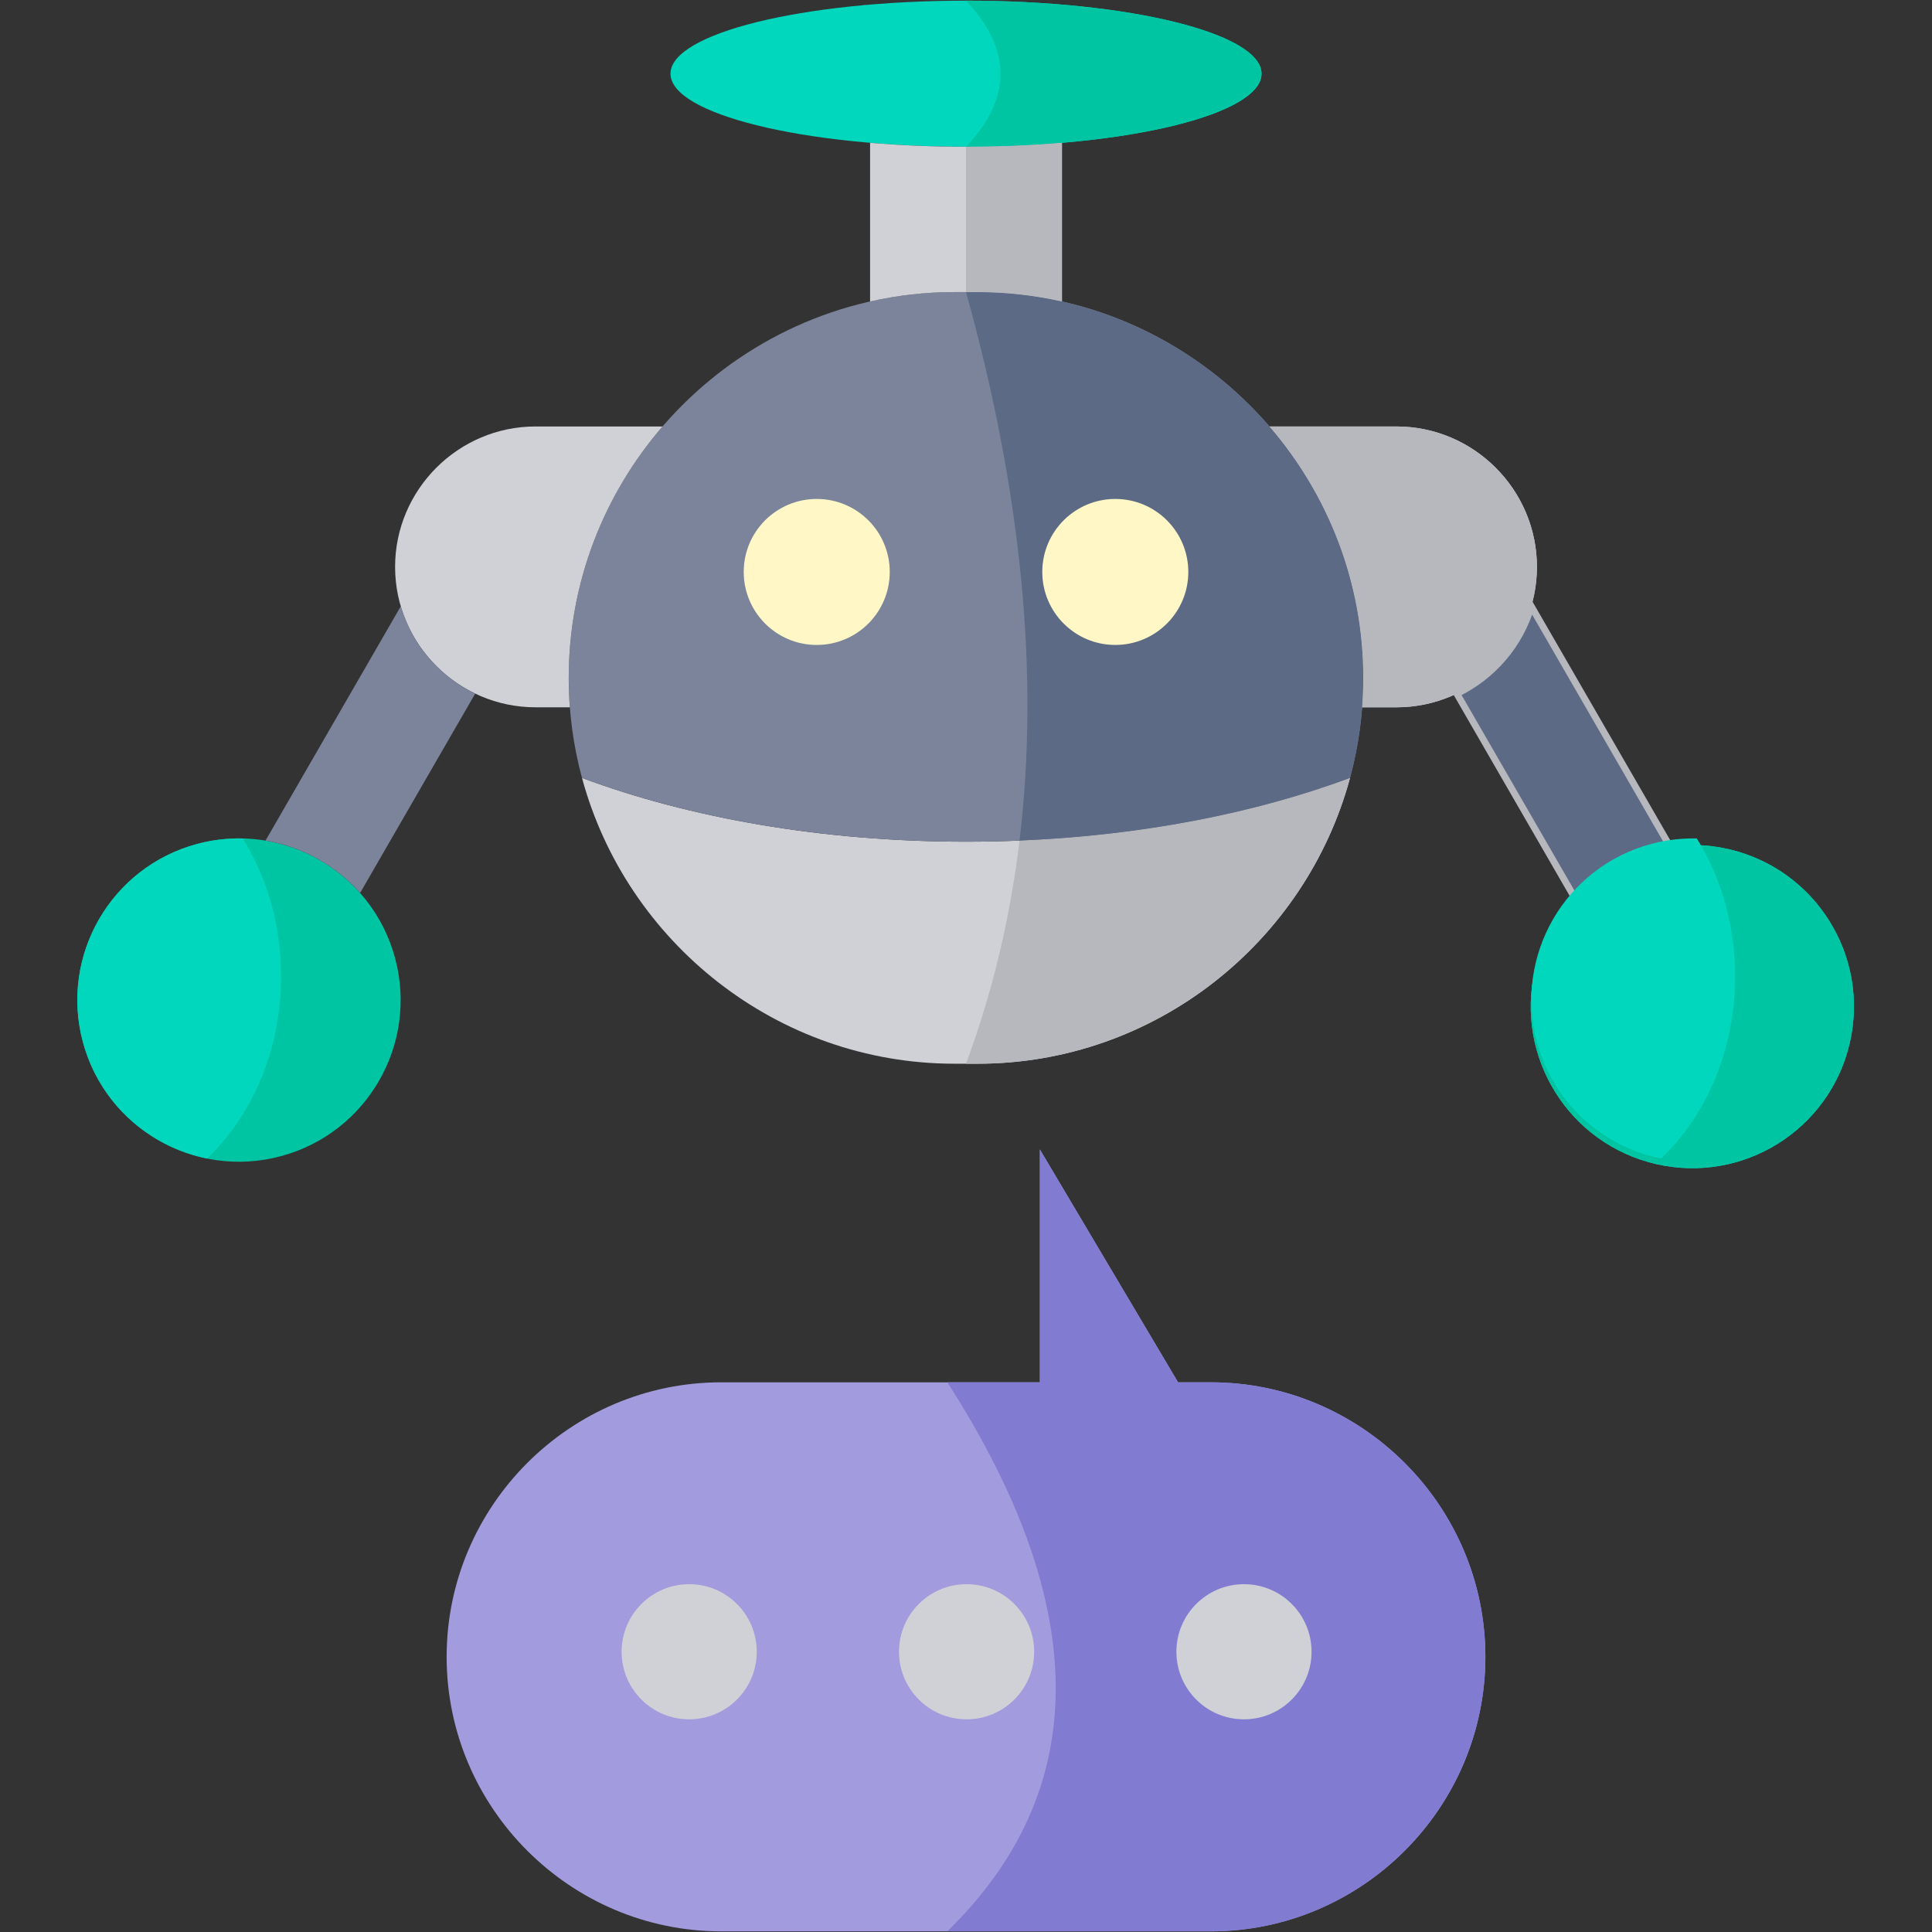 <svg width="62" height="62" viewBox="0 0 62 62" fill="none" xmlns="http://www.w3.org/2000/svg">
<rect x="0" y="0" width="62" height="62" fill="#333333" stroke="none"/>
<path fill-rule="evenodd" clip-rule="evenodd" d="M23.143 44.36H27.429H33.371V36.888L37.806 44.36H38.858C43.703 44.36 47.667 48.324 47.667 53.169C47.667 58.015 43.703 61.979 38.858 61.979H23.143C18.297 61.979 14.333 58.015 14.333 53.169C14.333 48.324 18.297 44.36 23.143 44.36Z" fill="#A29CDE"/>
<path fill-rule="evenodd" clip-rule="evenodd" d="M30.4 44.36H33.372V36.888L37.806 44.36H38.858C43.703 44.36 47.668 48.324 47.668 53.169C47.668 58.015 43.703 61.979 38.858 61.979H30.4C35.039 57.452 35.039 51.578 30.4 44.36Z" fill="#817CD1"/>
<path fill-rule="evenodd" clip-rule="evenodd" d="M39.921 50.838C41.118 50.838 42.089 51.809 42.089 53.007C42.089 54.204 41.118 55.175 39.921 55.175C38.723 55.175 37.752 54.204 37.752 53.007C37.752 51.809 38.723 50.838 39.921 50.838ZM22.116 50.838C23.314 50.838 24.285 51.809 24.285 53.007C24.285 54.204 23.314 55.175 22.116 55.175C20.919 55.175 19.948 54.204 19.948 53.007C19.948 51.809 20.919 50.838 22.116 50.838ZM31.019 50.838C32.216 50.838 33.187 51.809 33.187 53.007C33.187 54.204 32.216 55.175 31.019 55.175C29.821 55.175 28.85 54.204 28.85 53.007C28.85 51.809 29.821 50.838 31.019 50.838Z" fill="#CFD1D6"/>
<path fill-rule="evenodd" clip-rule="evenodd" d="M43.324 24.964C41.901 30.231 37.069 34.136 31.369 34.136H30.633C24.932 34.136 20.1 30.231 18.677 24.964C22.132 26.251 26.392 27.011 31.001 27.011C35.609 27.011 39.869 26.251 43.324 24.964Z" fill="#CFD1D6"/>
<path fill-rule="evenodd" clip-rule="evenodd" d="M30.632 9.373H31.368C38.178 9.373 43.75 14.945 43.75 21.754C43.75 22.863 43.601 23.939 43.324 24.964C39.869 26.251 35.609 27.011 31 27.011C26.391 27.011 22.132 26.251 18.676 24.964C18.4 23.939 18.251 22.863 18.251 21.754C18.251 14.945 23.823 9.373 30.632 9.373Z" fill="#7B849B"/>
<path fill-rule="evenodd" clip-rule="evenodd" d="M26.21 16.012C27.504 16.012 28.553 17.06 28.553 18.354C28.553 19.648 27.504 20.697 26.21 20.697C24.916 20.697 23.867 19.648 23.867 18.354C23.867 17.06 24.916 16.012 26.21 16.012ZM35.791 16.012C37.085 16.012 38.134 17.06 38.134 18.354C38.134 19.648 37.085 20.697 35.791 20.697C34.498 20.697 33.449 19.648 33.449 18.354C33.449 17.06 34.498 16.012 35.791 16.012Z" fill="#FFF8C6"/>
<path fill-rule="evenodd" clip-rule="evenodd" d="M40.74 13.686H44.816C47.294 13.686 49.322 15.714 49.322 18.192C49.322 20.67 47.294 22.698 44.816 22.698H43.714C43.737 22.386 43.75 22.072 43.75 21.755C43.75 18.679 42.613 15.857 40.74 13.686Z" fill="#CFD1D6"/>
<path fill-rule="evenodd" clip-rule="evenodd" d="M31 0.021C25.762 0.021 21.517 1.07 21.517 2.365C21.517 3.66 25.762 4.709 31 4.709C36.238 4.709 40.484 3.66 40.484 2.365C40.484 1.07 36.238 0.021 31 0.021Z" fill="#00D7BD"/>
<path fill-rule="evenodd" clip-rule="evenodd" d="M27.922 4.583V9.675C28.795 9.478 29.702 9.373 30.632 9.373H31.368C32.299 9.373 33.206 9.478 34.079 9.675V4.583C33.114 4.665 32.078 4.709 31 4.709C29.923 4.709 28.887 4.665 27.922 4.583Z" fill="#CFD1D6"/>
<path fill-rule="evenodd" clip-rule="evenodd" d="M50.515 28.779L46.751 22.259C47.895 21.71 48.776 20.691 49.14 19.457L53.587 27.159C52.407 27.331 51.32 27.907 50.515 28.779Z" fill="#7B849B"/>
<path d="M59.361 33.47C60.006 30.68 58.266 27.895 55.476 27.251C52.686 26.606 49.901 28.346 49.257 31.136C48.612 33.926 50.352 36.711 53.142 37.355C55.932 38 58.717 36.26 59.361 33.47Z" fill="#00D7BD"/>
<path fill-rule="evenodd" clip-rule="evenodd" d="M17.185 13.686H21.261C19.387 15.857 18.251 18.68 18.251 21.755C18.251 22.072 18.263 22.386 18.287 22.698H17.185C14.706 22.698 12.679 20.67 12.679 18.192C12.679 15.714 14.706 13.686 17.185 13.686Z" fill="#CFD1D6"/>
<path fill-rule="evenodd" clip-rule="evenodd" d="M6.327 27.083C3.56 27.825 1.918 30.669 2.659 33.436C3.401 36.203 6.245 37.845 9.012 37.104C11.78 36.362 13.421 33.518 12.68 30.751C11.939 27.984 9.094 26.342 6.327 27.083Z" fill="#00C5A3"/>
<path fill-rule="evenodd" clip-rule="evenodd" d="M11.556 28.656L15.25 22.259C14.105 21.71 13.225 20.691 12.861 19.457L8.521 26.975C9.694 27.171 10.769 27.768 11.556 28.656Z" fill="#7B849B"/>
<path fill-rule="evenodd" clip-rule="evenodd" d="M6.327 27.083C3.56 27.824 1.918 30.669 2.659 33.436C3.186 35.403 4.776 36.801 6.645 37.179C8.095 35.795 9.021 33.691 9.021 31.334C9.021 29.68 8.565 28.15 7.791 26.907C7.309 26.895 6.817 26.952 6.327 27.083Z" fill="#00D7BD"/>
<path fill-rule="evenodd" clip-rule="evenodd" d="M43.324 24.964C41.901 30.231 37.069 34.136 31.368 34.136H31C31.843 31.871 32.415 29.484 32.718 26.976C36.665 26.812 40.302 26.089 43.324 24.964Z" fill="#B6B8BD"/>
<path fill-rule="evenodd" clip-rule="evenodd" d="M31 9.373H31.368C38.178 9.373 43.749 14.945 43.749 21.754C43.749 22.863 43.601 23.939 43.324 24.964C40.302 26.089 36.665 26.812 32.717 26.975C33.359 21.656 32.787 15.789 31 9.373Z" fill="#5D6A85"/>
<path d="M35.791 20.697C37.085 20.697 38.134 19.648 38.134 18.354C38.134 17.06 37.085 16.012 35.791 16.012C34.497 16.012 33.448 17.06 33.448 18.354C33.448 19.648 34.497 20.697 35.791 20.697Z" fill="#FFF8C6"/>
<path fill-rule="evenodd" clip-rule="evenodd" d="M40.74 13.686H44.816C47.294 13.686 49.322 15.714 49.322 18.192C49.322 20.67 47.294 22.698 44.816 22.698H43.714C43.737 22.386 43.75 22.072 43.75 21.755C43.75 18.679 42.613 15.857 40.74 13.686Z" fill="#B6B8BD"/>
<path fill-rule="evenodd" clip-rule="evenodd" d="M31 4.709C36.237 4.709 40.483 3.66 40.483 2.365C40.483 1.07 36.237 0.021 31 0.021C32.477 1.592 32.477 3.155 31 4.709Z" fill="#00C5A3"/>
<path fill-rule="evenodd" clip-rule="evenodd" d="M31 9.373H31.368C32.298 9.373 33.206 9.478 34.079 9.675V4.583C33.113 4.665 32.078 4.709 31 4.709C31 7.818 31 9.373 31 9.373Z" fill="#B6B8BD"/>
<path fill-rule="evenodd" clip-rule="evenodd" d="M50.515 28.779L46.751 22.259C47.895 21.71 48.776 20.691 49.14 19.457L53.587 27.159C52.407 27.331 51.32 27.907 50.515 28.779Z" fill="#5D6A85" stroke="#B6B8BD" stroke-width="0.218" stroke-miterlimit="22.926"/>
<path d="M59.361 33.47C60.006 30.68 58.266 27.895 55.476 27.251C52.686 26.606 49.901 28.346 49.257 31.136C48.612 33.926 50.352 36.711 53.142 37.355C55.932 38 58.717 36.26 59.361 33.47Z" fill="#00C5A3"/>
<path fill-rule="evenodd" clip-rule="evenodd" d="M52.988 27.083C50.221 27.824 48.579 30.669 49.321 33.436C49.848 35.403 51.437 36.801 53.306 37.179C54.757 35.795 55.682 33.691 55.682 31.334C55.682 29.68 55.226 28.15 54.452 26.907C53.97 26.895 53.478 26.952 52.988 27.083Z" fill="#00D7BD"/>
</svg>
